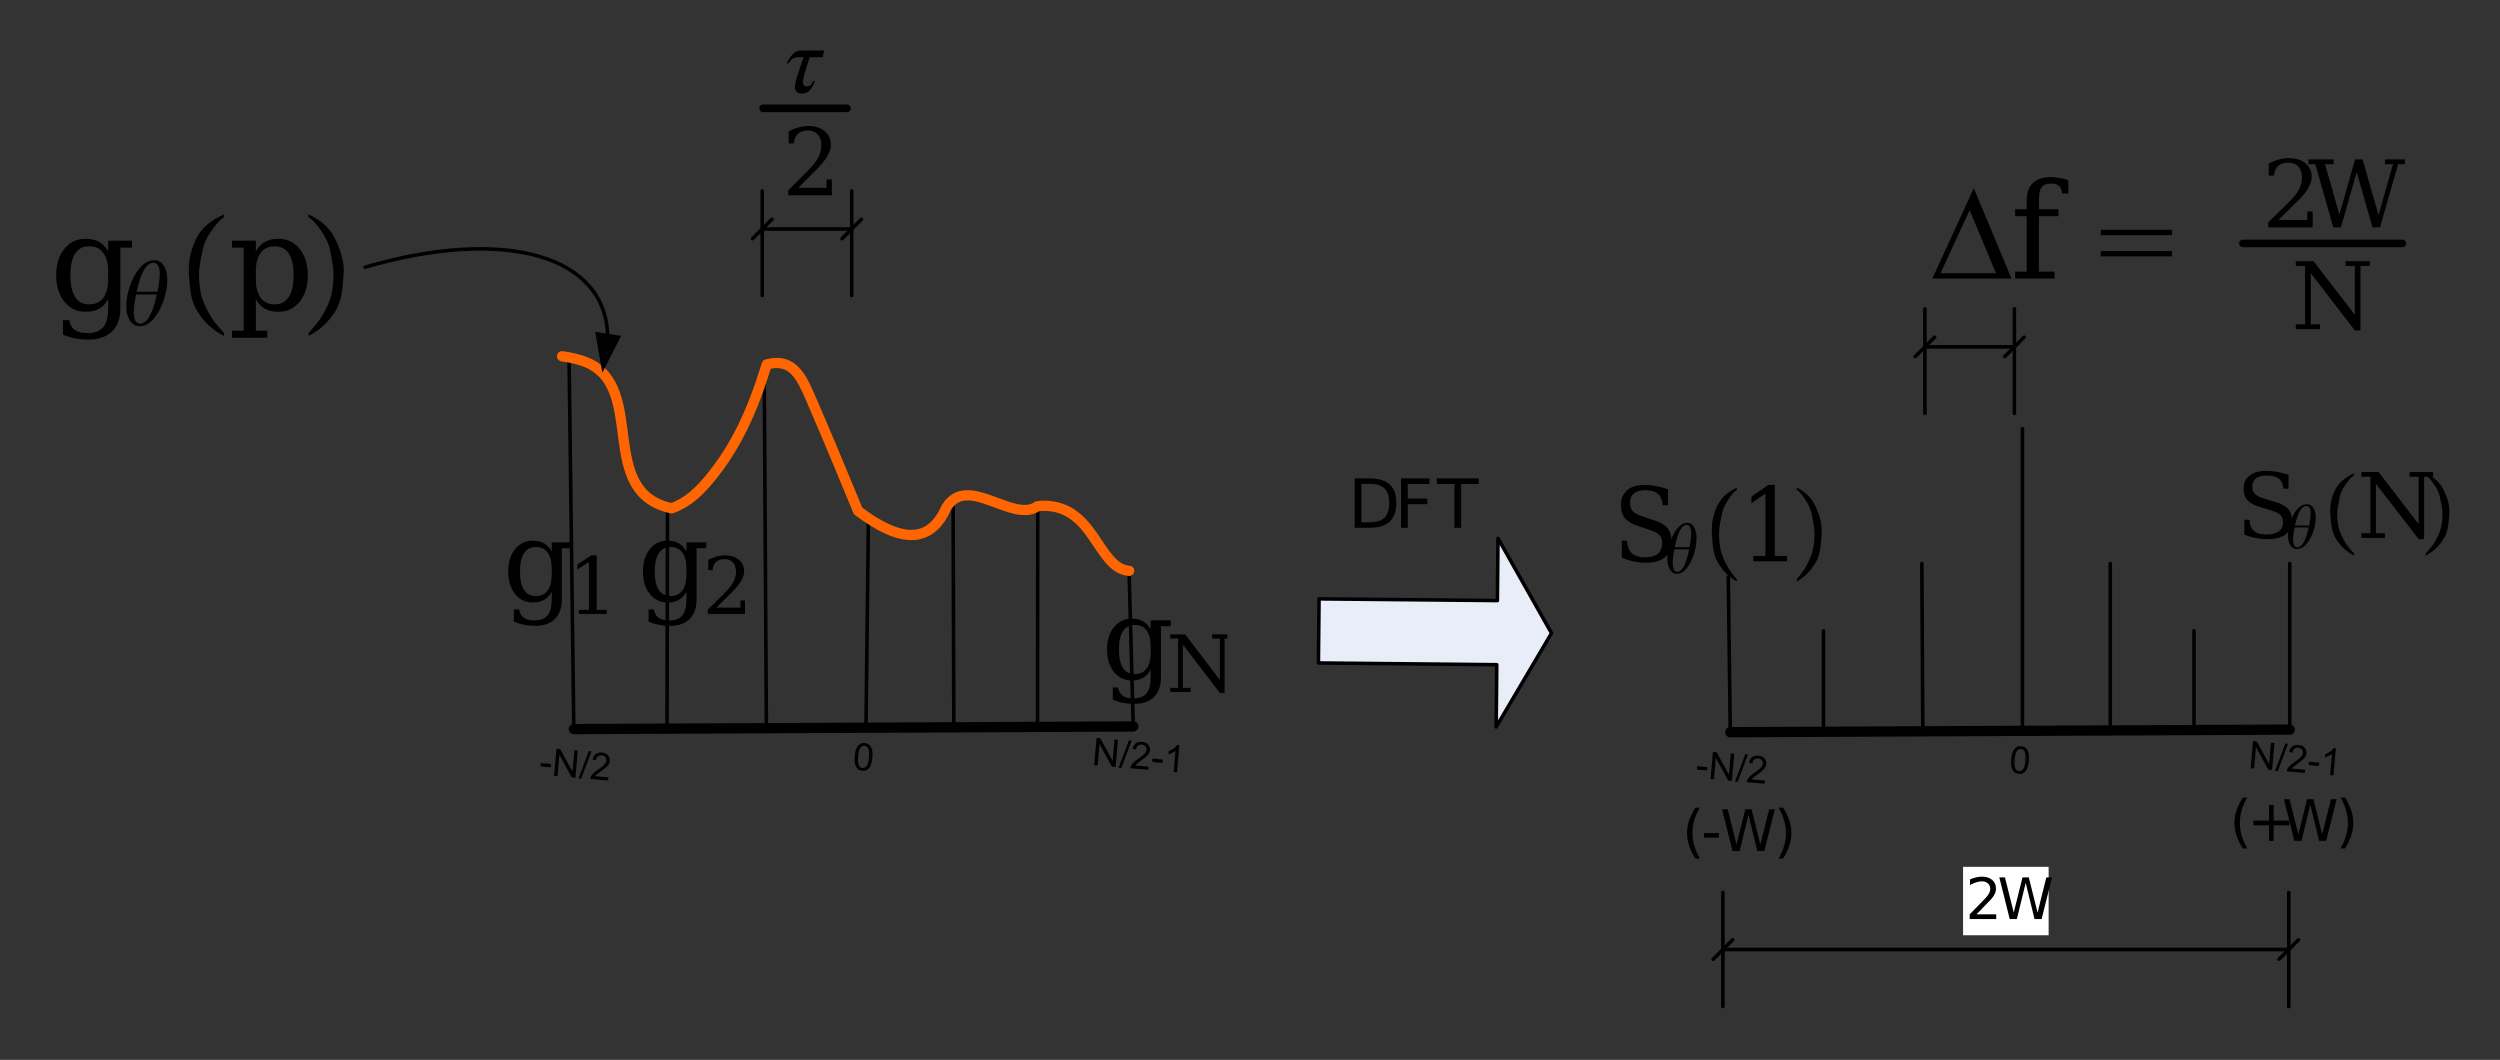 <?xml version="1.0" encoding="UTF-8"?>
<svg width="526pt" height="223pt" version="1.1" viewBox="0 0 526 223" xmlns="http://www.w3.org/2000/svg" xmlns:xlink="http://www.w3.org/1999/xlink">
 <rect x="0" y="0" width="526" height="223" fill="#333333" stroke="none"/>
 <defs>
  <symbol id="glyph0-1" overflow="visible">
   <path d="m12.469-11.078v10.812c0 1.77-0.492 3.133-1.469 4.094-0.969 0.957-2.356 1.438-4.156 1.438-0.812 0-1.59-0.074-2.328-0.219-0.742-0.148-1.453-0.367-2.141-0.656v-2.578h1.125c0.133 0.801 0.457 1.383 0.969 1.75 0.52 0.375 1.266 0.562 2.234 0.562 1.258 0 2.18-0.355 2.766-1.062 0.582-0.711 0.875-1.82 0.875-3.328v-1.656c-0.418 0.773-0.949 1.344-1.594 1.719-0.648 0.363-1.449 0.547-2.406 0.547-1.512 0-2.75-0.598-3.719-1.797-0.961-1.207-1.438-2.781-1.438-4.719 0-1.926 0.477-3.488 1.438-4.688 0.957-1.195 2.195-1.797 3.719-1.797 0.957 0 1.758 0.188 2.406 0.562 0.645 0.367 1.176 0.934 1.594 1.703v-1.922h4.172v1.234zm-2.125 4.312c0-1.477-0.289-2.609-0.859-3.391-0.562-0.781-1.387-1.172-2.469-1.172-1.105 0-1.938 0.438-2.5 1.312-0.562 0.867-0.844 2.148-0.844 3.844 0 1.711 0.281 3 0.844 3.875 0.562 0.867 1.395 1.297 2.5 1.297 1.082 0 1.906-0.383 2.469-1.156 0.57-0.781 0.859-1.91 0.859-3.391z"/>
  </symbol>
  <symbol id="glyph1-1" overflow="visible">
   <path d="m2.359 0v-0.859h2.109v-10.078l-2.438 1.594v-1.062l2.953-1.922h1.125v11.469h2.109v0.859z"/>
  </symbol>
  <symbol id="glyph1-2" overflow="visible">
   <path d="m2.125-9.219h-0.906v-2.156c0.582-0.312 1.164-0.547 1.75-0.703 0.582-0.164 1.156-0.25 1.719-0.25 1.258 0 2.254 0.309 2.984 0.922 0.738 0.605 1.109 1.434 1.109 2.484 0 1.188-0.828 2.606-2.484 4.25-0.137 0.125-0.234 0.219-0.297 0.281l-3.062 3.062h5.062v-1.5h0.953v2.828h-7.828v-0.891l3.688-3.656c0.801-0.812 1.375-1.555 1.719-2.234 0.352-0.676 0.531-1.391 0.531-2.141 0-0.812-0.215-1.445-0.641-1.906-0.43-0.469-1.012-0.703-1.75-0.703-0.781 0-1.387 0.195-1.812 0.578-0.418 0.387-0.664 0.965-0.734 1.734z"/>
  </symbol>
  <symbol id="glyph2-1" overflow="visible">
   <path d="m12.531-11.078v10.812c0 1.77-0.492 3.133-1.469 4.094-0.98 0.957-2.375 1.438-4.188 1.438-0.812 0-1.594-0.074-2.344-0.219-0.75-0.148-1.465-0.367-2.141-0.656v-2.578h1.109c0.145 0.801 0.477 1.383 1 1.75 0.52 0.375 1.266 0.562 2.234 0.562 1.258 0 2.18-0.355 2.766-1.062 0.582-0.711 0.875-1.82 0.875-3.328v-1.656c-0.418 0.773-0.949 1.344-1.594 1.719-0.648 0.363-1.449 0.547-2.406 0.547-1.523 0-2.766-0.598-3.734-1.797-0.969-1.207-1.453-2.781-1.453-4.719 0-1.926 0.477-3.488 1.438-4.688 0.969-1.195 2.219-1.797 3.75-1.797 0.957 0 1.758 0.188 2.406 0.562 0.645 0.367 1.176 0.934 1.594 1.703v-1.922h4.203v1.234zm-2.156 4.312c0-1.477-0.289-2.609-0.859-3.391-0.562-0.781-1.391-1.172-2.484-1.172-1.105 0-1.938 0.438-2.5 1.312-0.562 0.867-0.844 2.148-0.844 3.844 0 1.711 0.281 3 0.844 3.875 0.562 0.867 1.395 1.297 2.5 1.297 1.094 0 1.922-0.383 2.484-1.156 0.57-0.781 0.859-1.91 0.859-3.391z"/>
  </symbol>
  <symbol id="glyph3-1" overflow="visible">
   <path d="m0.812 0v-0.859h1.641v-10.375h-1.641v-0.875h3.125l7.297 9.562v-8.688h-1.625v-0.875h4.266v0.875h-1.641v11.469h-0.984l-7.797-10.203v9.109h1.641v0.859z"/>
  </symbol>
  <symbol id="glyph4-1" overflow="visible">
   <path d="m5.375-7.391-0.859 2.766c-0.355 1.117-0.531 1.977-0.531 2.578 0 0.25 0.039 0.422 0.125 0.516 0.176 0.199 0.398 0.297 0.672 0.297 0.602 0 1.047-0.383 1.328-1.156h0.359c-0.586 1.773-1.477 2.656-2.672 2.656-1 0-1.508-0.457-1.516-1.375 0-0.594 0.289-1.766 0.875-3.516l0.938-2.766h-0.938c-0.555 0-1 0.105-1.344 0.312-0.305 0.188-0.621 0.527-0.953 1.016h-0.344c0.656-1.312 1.344-2.148 2.062-2.516 0.27-0.133 0.656-0.203 1.156-0.203h4.688l-0.297 1.391z"/>
  </symbol>
  <symbol id="glyph5-1" overflow="visible">
   <path d="m2.5-10.906h-1.078v-2.547c0.688-0.363 1.375-0.641 2.062-0.828 0.688-0.195 1.359-0.297 2.016-0.297 1.477 0 2.644 0.367 3.5 1.094 0.863 0.719 1.297 1.699 1.297 2.938 0 1.398-0.977 3.07-2.922 5.016-0.148 0.156-0.262 0.273-0.344 0.344l-3.578 3.609h5.922v-1.766h1.125v3.344h-9.172v-1.047l4.312-4.328c0.945-0.957 1.625-1.836 2.031-2.641 0.406-0.801 0.609-1.645 0.609-2.531 0-0.969-0.25-1.723-0.75-2.266-0.5-0.539-1.188-0.812-2.062-0.812-0.906 0-1.609 0.23-2.109 0.688-0.492 0.449-0.777 1.125-0.859 2.031z"/>
  </symbol>
  <symbol id="glyph6-1" overflow="visible">
   <path d="m14.922-13.109v12.797c0 2.094-0.586 3.707-1.75 4.844-1.168 1.133-2.828 1.703-4.984 1.703-0.969 0-1.902-0.09-2.797-0.266-0.887-0.168-1.734-0.422-2.547-0.766v-3.062h1.328c0.164 0.945 0.555 1.641 1.172 2.078 0.625 0.438 1.516 0.656 2.672 0.656 1.5 0 2.598-0.418 3.297-1.25 0.695-0.836 1.047-2.148 1.047-3.938v-1.969c-0.5 0.918-1.137 1.594-1.906 2.031-0.773 0.426-1.727 0.641-2.859 0.641-1.812 0-3.297-0.707-4.453-2.125-1.148-1.414-1.719-3.269-1.719-5.562 0-2.281 0.57-4.129 1.719-5.547 1.145-1.414 2.629-2.125 4.453-2.125 1.133 0 2.086 0.219 2.859 0.656 0.77 0.43 1.406 1.102 1.906 2.016v-2.281h5v1.469zm-2.562 5.109c0-1.75-0.34-3.082-1.016-4-0.68-0.926-1.668-1.391-2.969-1.391-1.312 0-2.305 0.512-2.969 1.531-0.668 1.023-1 2.543-1 4.562 0 2.012 0.332 3.539 1 4.578 0.664 1.031 1.656 1.547 2.969 1.547 1.301 0 2.289-0.457 2.969-1.375 0.676-0.926 1.016-2.266 1.016-4.016z"/>
  </symbol>
  <symbol id="glyph6-2" overflow="visible">
   <path d="m5.828-8v1.438c0 1.75 0.336 3.09 1.016 4.016 0.688 0.918 1.676 1.375 2.969 1.375 1.301 0 2.285-0.516 2.953-1.547 0.676-1.039 1.016-2.566 1.016-4.578 0-2.019-0.34-3.539-1.016-4.562-0.668-1.02-1.652-1.531-2.953-1.531-1.293 0-2.281 0.465-2.969 1.391-0.68 0.918-1.016 2.25-1.016 4zm-2.547-5.109h-2.469v-1.469h5.016v2.281c0.5-0.914 1.133-1.586 1.906-2.016 0.77-0.438 1.727-0.656 2.875-0.656 1.812 0 3.289 0.711 4.438 2.125 1.145 1.418 1.719 3.266 1.719 5.547 0 2.293-0.574 4.148-1.719 5.562-1.148 1.418-2.625 2.125-4.438 2.125-1.148 0-2.106-0.215-2.875-0.641-0.773-0.438-1.406-1.113-1.906-2.031v6.656h2.422v1.469h-7.438v-1.469h2.469z"/>
  </symbol>
  <symbol id="glyph7-1" overflow="visible">
   <path d="m6.344-13.625c1.094 0 1.883 0.633 2.375 1.891 0.238 0.648 0.359 1.398 0.359 2.25 0.008 0.812-0.094 1.711-0.312 2.688-0.344 1.637-0.945 3.121-1.797 4.453-1.105 1.742-2.352 2.609-3.734 2.609-1.043 0-1.828-0.613-2.359-1.844-0.281-0.656-0.422-1.441-0.422-2.359 0-0.781 0.098-1.656 0.297-2.625 0.363-1.645 0.969-3.129 1.812-4.453 1.113-1.738 2.375-2.609 3.781-2.609zm0.672 6.625c0.32-1.531 0.484-2.769 0.484-3.719 0-1.57-0.449-2.359-1.344-2.359-1.48 0-2.652 2.027-3.516 6.078zm-4.5 0.594c-0.324 1.492-0.484 2.699-0.484 3.625 0 1.668 0.445 2.5 1.344 2.5 1.445 0 2.617-2.039 3.516-6.125z"/>
  </symbol>
  <symbol id="glyph8-1" overflow="visible">
   <path d="m9.703 4.938v0.578c-2.281-1.117-4.164-2.856-5.641-5.219-0.637-1.008-1.086-2.258-1.344-3.75-0.137-0.781-0.273-2.141-0.406-4.078-0.012-0.312-0.016-0.629-0.016-0.953 0-2.207 0.531-4.391 1.594-6.547 1.039-2.094 2.977-3.766 5.812-5.016v0.594c-0.75 0.406-1.688 1.438-2.812 3.094-0.844 1.25-1.387 2.434-1.625 3.547-0.555 2.523-0.828 4.258-0.828 5.203 0 2.211 0.258 4.047 0.781 5.516 0.426 1.23 1.117 2.598 2.078 4.109 0.27 0.406 0.66 0.906 1.172 1.5 0.688 0.758 1.098 1.234 1.234 1.422z"/>
  </symbol>
  <symbol id="glyph8-2" overflow="visible">
   <path d="m8.562-7.531c-0.125 1.938-0.262 3.297-0.406 4.078-0.262 1.492-0.703 2.742-1.328 3.75-1.48 2.363-3.367 4.102-5.656 5.219v-0.578c0.582-0.617 1.391-1.59 2.422-2.922 0.957-1.512 1.648-2.879 2.078-4.109 0.508-1.469 0.766-3.305 0.766-5.516 0-0.945-0.266-2.68-0.797-5.203-0.25-1.113-0.797-2.297-1.641-3.547-0.531-0.77-0.949-1.336-1.25-1.703-0.555-0.656-1.078-1.117-1.578-1.391v-0.594c2.602 1.156 4.453 2.828 5.547 5.016 1.25 2.512 1.875 4.777 1.875 6.797 0 0.23-0.012 0.465-0.031 0.703z"/>
  </symbol>
  <symbol id="glyph9-1" overflow="visible">
   <path d="m2.312-1h4.141v1h-5.578v-1c0.457-0.469 1.07-1.094 1.844-1.875 0.781-0.781 1.27-1.285 1.469-1.516 0.383-0.426 0.648-0.785 0.797-1.078 0.145-0.301 0.219-0.594 0.219-0.875 0-0.469-0.164-0.848-0.484-1.141-0.324-0.301-0.75-0.453-1.281-0.453-0.367 0-0.758 0.07-1.172 0.203-0.418 0.125-0.859 0.32-1.328 0.578v-1.188c0.477-0.195 0.926-0.344 1.344-0.438 0.414-0.094 0.797-0.141 1.141-0.141 0.906 0 1.629 0.23 2.172 0.688 0.539 0.449 0.812 1.055 0.812 1.812 0 0.355-0.07 0.695-0.203 1.016-0.137 0.324-0.383 0.703-0.734 1.141-0.105 0.117-0.422 0.445-0.953 0.984-0.523 0.543-1.258 1.305-2.203 2.281z"/>
  </symbol>
  <symbol id="glyph9-2" overflow="visible">
   <path d="m0.406-8.766h1.188l1.844 7.406 1.844-7.406h1.328l1.844 7.406 1.844-7.406h1.203l-2.203 8.766h-1.484l-1.859-7.609-1.859 7.609h-1.5z"/>
  </symbol>
  <symbol id="glyph9-3" overflow="visible">
   <path d="m3.734-9.125c-0.531 0.898-0.93 1.789-1.188 2.672-0.25 0.875-0.375 1.766-0.375 2.672s0.129 1.805 0.391 2.688c0.258 0.887 0.648 1.781 1.172 2.688h-0.938c-0.594-0.93-1.039-1.832-1.328-2.719-0.293-0.895-0.438-1.781-0.438-2.656s0.145-1.754 0.438-2.641c0.289-0.883 0.734-1.785 1.328-2.703z"/>
  </symbol>
  <symbol id="glyph9-4" overflow="visible">
   <path d="m0.594-3.781h3.156v0.969h-3.156z"/>
  </symbol>
  <symbol id="glyph9-5" overflow="visible">
   <path d="m0.969-9.125h0.938c0.582 0.918 1.02 1.82 1.312 2.703 0.289 0.887 0.438 1.766 0.438 2.641s-0.148 1.762-0.438 2.656c-0.293 0.887-0.73 1.789-1.312 2.719h-0.938c0.52-0.906 0.906-1.801 1.156-2.688 0.258-0.883 0.391-1.781 0.391-2.688s-0.133-1.797-0.391-2.672c-0.25-0.883-0.637-1.773-1.156-2.672z"/>
  </symbol>
  <symbol id="glyph9-6" overflow="visible">
   <path d="m5.531-7.547v3.281h3.281v1h-3.281v3.266h-0.984v-3.266h-3.266v-1h3.266v-3.281z"/>
  </symbol>
  <symbol id="glyph10-1" overflow="visible">
   <path d="m17.031 0h-16.656l8.719-19zm-3.266-1.125-5.547-13.25-6.109 13.25z"/>
  </symbol>
  <symbol id="glyph10-2" overflow="visible">
   <path d="m0.516-10.25h14.984v1.125h-14.984zm0 4.469h14.984v1.125h-14.984z"/>
  </symbol>
  <symbol id="glyph11-1" overflow="visible">
   <path d="m12.234-17.891h-1.344c-0.012-0.688-0.211-1.207-0.594-1.562-0.387-0.352-0.945-0.531-1.672-0.531-0.961 0-1.633 0.262-2.016 0.781-0.387 0.512-0.578 1.43-0.578 2.75v1.875h4.125v1.469h-4.125v11.656h3.266v1.453h-8.266v-1.453h2.438v-11.656h-2.438v-1.469h2.438v-1.812c0-1.633 0.426-2.863 1.281-3.688 0.863-0.832 2.125-1.25 3.781-1.25 0.613 0 1.227 0.059 1.844 0.172 0.625 0.105 1.242 0.273 1.859 0.5z"/>
  </symbol>
  <symbol id="glyph12-1" overflow="visible">
   <path d="m2.547-10.906h-1.094v-2.547c0.695-0.363 1.395-0.641 2.094-0.828 0.707-0.195 1.395-0.297 2.062-0.297 1.508 0 2.703 0.367 3.578 1.094 0.875 0.719 1.312 1.699 1.312 2.938 0 1.398-0.992 3.07-2.969 5.016-0.156 0.156-0.277 0.273-0.359 0.344l-3.656 3.609h6.047v-1.766h1.141v3.344h-9.359v-1.047l4.406-4.328c0.969-0.957 1.66-1.836 2.078-2.641 0.414-0.801 0.625-1.645 0.625-2.531 0-0.969-0.258-1.723-0.766-2.266-0.512-0.539-1.215-0.812-2.109-0.812-0.918 0-1.633 0.23-2.141 0.688-0.5 0.449-0.797 1.125-0.891 2.031z"/>
  </symbol>
  <symbol id="glyph12-2" overflow="visible">
   <path d="m15.156 0h-1.594l-3.312-11.641-3.328 11.641h-1.594l-3.797-13.297h-1.438v-1.016h5.297v1.016h-1.812l3.031 10.578 3.297-11.594h1.578l3.359 11.719 3.031-10.703h-1.672v-1.016h4.188v1.016h-1.438z"/>
  </symbol>
  <symbol id="glyph12-3" overflow="visible">
   <path d="m0.969 0v-1.016h1.953v-12.281h-1.953v-1.016h3.719l8.703 11.297v-10.281h-1.953v-1.016h5.094v1.016h-1.953v13.578h-1.172l-9.281-12.062v10.766h1.938v1.016z"/>
  </symbol>
  <symbol id="glyph13-1" overflow="visible">
   <path d="m2.812-9.25v8.094h1.703c1.438 0 2.488-0.32 3.156-0.969 0.664-0.656 1-1.688 1-3.094 0-1.395-0.336-2.414-1-3.062-0.668-0.645-1.719-0.969-3.156-0.969zm-1.406-1.156h2.891c2.019 0 3.5 0.422 4.438 1.266 0.945 0.836 1.422 2.141 1.422 3.922 0 1.793-0.477 3.109-1.422 3.953-0.949 0.844-2.43 1.266-4.438 1.266h-2.891z"/>
  </symbol>
  <symbol id="glyph13-2" overflow="visible">
   <path d="m1.406-10.406h5.984v1.188h-4.578v3.062h4.125v1.188h-4.125v4.969h-1.406z"/>
  </symbol>
  <symbol id="glyph13-3" overflow="visible">
   <path d="m-0.047-10.406h8.812v1.188h-3.703v9.219h-1.406v-9.219h-3.703z"/>
  </symbol>
  <symbol id="glyph14-1" overflow="visible">
   <path d="m1.875-0.766v-3.594l1.125 0.016c0.039 1.199 0.367 2.086 0.984 2.656 0.613 0.574 1.547 0.859 2.797 0.859 1.164 0 2.055-0.242 2.672-0.734 0.613-0.5 0.922-1.227 0.922-2.188 0-0.758-0.188-1.344-0.562-1.75-0.367-0.406-1.148-0.805-2.344-1.203l-1.938-0.625c-1.406-0.457-2.398-1.023-2.969-1.703-0.574-0.688-0.859-1.629-0.859-2.828 0-1.332 0.441-2.367 1.328-3.109 0.883-0.738 2.129-1.109 3.734-1.109 0.676 0 1.422 0.078 2.234 0.234 0.82 0.156 1.691 0.387 2.609 0.688v3.375h-1.109c-0.117-1.113-0.465-1.922-1.047-2.422-0.586-0.5-1.469-0.75-2.656-0.75-1.031 0-1.82 0.23-2.359 0.688-0.543 0.449-0.812 1.109-0.812 1.984 0 0.75 0.203 1.344 0.609 1.781 0.406 0.43 1.27 0.852 2.594 1.266l1.812 0.594c1.332 0.43 2.281 0.977 2.844 1.641 0.57 0.668 0.859 1.562 0.859 2.688 0 1.531-0.461 2.688-1.375 3.469-0.906 0.773-2.262 1.156-4.062 1.156-0.812 0-1.641-0.09-2.484-0.266-0.836-0.176-1.684-0.445-2.547-0.812z"/>
  </symbol>
  <symbol id="glyph14-2" overflow="visible">
   <path d="m2.875 0v-1.125h2.562v-13.141l-2.969 2.062v-1.391l3.578-2.484h1.359v14.953h2.562v1.125z"/>
  </symbol>
  <symbol id="glyph15-1" overflow="visible">
   <path d="m4.516-10.516c0.77 0 1.328 0.484 1.672 1.453 0.176 0.512 0.266 1.094 0.266 1.75 0.008 0.617-0.062 1.305-0.219 2.062-0.25 1.262-0.68 2.406-1.281 3.438-0.781 1.344-1.668 2.016-2.656 2.016-0.742 0-1.297-0.473-1.672-1.422-0.211-0.508-0.312-1.113-0.312-1.812 0-0.602 0.07-1.281 0.219-2.031 0.258-1.27 0.691-2.414 1.297-3.438 0.789-1.344 1.688-2.016 2.688-2.016zm0.469 5.109c0.227-1.176 0.344-2.133 0.344-2.875 0-1.207-0.32-1.812-0.953-1.812-1.055 0-1.887 1.562-2.5 4.688zm-3.203 0.453c-0.23 1.156-0.344 2.094-0.344 2.812 0 1.281 0.32 1.922 0.969 1.922 1.02 0 1.848-1.578 2.484-4.734z"/>
  </symbol>
  <symbol id="glyph16-1" overflow="visible">
   <path d="m6.891 3.812v0.438c-1.617-0.855-2.949-2.195-4-4.016-0.461-0.781-0.777-1.75-0.953-2.906-0.105-0.594-0.203-1.641-0.297-3.141-0.012-0.25-0.016-0.492-0.016-0.734 0-1.707 0.379-3.391 1.141-5.047 0.738-1.613 2.113-2.906 4.125-3.875v0.453c-0.531 0.312-1.199 1.109-2 2.391-0.605 0.969-0.992 1.883-1.156 2.734-0.387 1.949-0.578 3.289-0.578 4.016 0 1.711 0.18 3.125 0.547 4.25 0.301 0.961 0.797 2.019 1.484 3.188 0.188 0.312 0.461 0.691 0.828 1.141 0.488 0.594 0.781 0.961 0.875 1.109z"/>
  </symbol>
  <symbol id="glyph16-2" overflow="visible">
   <path d="m6.078-5.812c-0.094 1.5-0.188 2.547-0.281 3.141-0.188 1.156-0.508 2.125-0.953 2.906-1.055 1.82-2.387 3.16-4 4.016v-0.438c0.406-0.48 0.973-1.23 1.703-2.25 0.676-1.168 1.172-2.227 1.484-3.188 0.363-1.125 0.547-2.539 0.547-4.25 0-0.727-0.195-2.066-0.578-4.016-0.18-0.852-0.562-1.766-1.156-2.734-0.375-0.602-0.672-1.047-0.891-1.328-0.387-0.5-0.758-0.852-1.109-1.062v-0.453c1.844 0.887 3.148 2.18 3.922 3.875 0.895 1.93 1.344 3.672 1.344 5.234 0 0.188-0.012 0.371-0.031 0.547z"/>
  </symbol>
  <symbol id="glyph17-1" overflow="visible">
   <path d="m1.781-0.672v-3.156l1.094 0.016c0.031 1.055 0.336 1.836 0.922 2.344 0.582 0.5 1.473 0.75 2.672 0.75 1.113 0 1.961-0.219 2.547-0.656 0.594-0.438 0.891-1.07 0.891-1.906 0-0.676-0.18-1.191-0.531-1.547-0.355-0.352-1.105-0.703-2.25-1.047l-1.844-0.547c-1.344-0.406-2.293-0.906-2.844-1.5-0.543-0.602-0.812-1.43-0.812-2.484 0-1.164 0.422-2.07 1.266-2.719 0.844-0.656 2.031-0.984 3.562-0.984 0.656 0 1.367 0.07 2.141 0.203 0.781 0.137 1.609 0.34 2.484 0.609v2.953h-1.062c-0.105-0.977-0.438-1.688-1-2.125-0.555-0.438-1.398-0.656-2.531-0.656-0.992 0-1.746 0.203-2.266 0.609-0.512 0.398-0.766 0.977-0.766 1.734 0 0.668 0.191 1.188 0.578 1.562 0.395 0.375 1.223 0.75 2.484 1.125l1.734 0.516c1.27 0.375 2.176 0.855 2.719 1.438 0.539 0.586 0.812 1.371 0.812 2.359 0 1.344-0.438 2.356-1.312 3.031-0.867 0.68-2.164 1.016-3.891 1.016-0.773 0-1.559-0.078-2.359-0.234-0.793-0.145-1.605-0.379-2.438-0.703z"/>
  </symbol>
  <symbol id="glyph17-2" overflow="visible">
   <path d="m0.938 0v-0.984h1.891v-11.891h-1.891v-0.984h3.609l8.422 10.938v-9.953h-1.891v-0.984h4.938v0.984h-1.891v13.141h-1.141l-9-11.672v10.422h1.891v0.984z"/>
  </symbol>
  <symbol id="glyph18-1" overflow="visible">
   <path d="m4.297-9.234c0.75 0 1.285 0.43 1.609 1.281 0.164 0.449 0.25 0.961 0.25 1.531 0.008 0.543-0.059 1.148-0.203 1.812-0.242 1.117-0.648 2.121-1.219 3.016-0.75 1.188-1.602 1.781-2.547 1.781-0.699 0-1.23-0.414-1.594-1.25-0.199-0.445-0.297-0.984-0.297-1.609 0-0.52 0.07-1.109 0.219-1.766 0.238-1.113 0.645-2.125 1.219-3.031 0.758-1.176 1.613-1.766 2.562-1.766zm0.469 4.484c0.219-1.031 0.328-1.867 0.328-2.516 0-1.062-0.309-1.594-0.922-1.594-1 0-1.793 1.371-2.375 4.109zm-3.062 0.406c-0.219 1.012-0.328 1.836-0.328 2.469 0 1.125 0.305 1.688 0.922 1.688 0.977 0 1.77-1.383 2.375-4.156z"/>
  </symbol>
  <symbol id="glyph19-1" overflow="visible">
   <path d="m6.578 3.344v0.391c-1.543-0.762-2.82-1.938-3.828-3.531-0.43-0.688-0.73-1.535-0.906-2.547-0.094-0.52-0.184-1.438-0.266-2.75-0.023-0.219-0.031-0.438-0.031-0.656 0-1.5 0.363-2.973 1.094-4.422 0.707-1.414 2.019-2.551 3.938-3.406v0.406c-0.512 0.281-1.148 0.98-1.906 2.094-0.574 0.844-0.945 1.648-1.109 2.406-0.367 1.699-0.547 2.871-0.547 3.516 0 1.5 0.172 2.746 0.516 3.734 0.289 0.836 0.766 1.758 1.422 2.781 0.176 0.281 0.438 0.617 0.781 1.016 0.469 0.52 0.75 0.844 0.844 0.969z"/>
  </symbol>
  <symbol id="glyph19-2" overflow="visible">
   <path d="m5.797-5.094c-0.086 1.312-0.172 2.231-0.266 2.75-0.18 1.012-0.48 1.859-0.906 2.547-1 1.594-2.277 2.769-3.828 3.531v-0.391c0.395-0.418 0.941-1.078 1.641-1.984 0.645-1.023 1.113-1.945 1.406-2.781 0.344-0.988 0.516-2.234 0.516-3.734 0-0.645-0.184-1.816-0.547-3.516-0.168-0.758-0.539-1.562-1.109-2.406-0.355-0.52-0.637-0.906-0.844-1.156-0.367-0.438-0.719-0.75-1.062-0.938v-0.406c1.758 0.781 3.008 1.918 3.75 3.406 0.852 1.699 1.281 3.231 1.281 4.594 0 0.156-0.012 0.32-0.031 0.484z"/>
  </symbol>
  <clipPath id="clip2">
   <path d="m246 133h12.246v13h-12.246z"/>
  </clipPath>
  <clipPath id="clip3">
   <path d="m165 26h11v15.617h-11z"/>
  </clipPath>
  <clipPath id="clip4">
   <path d="m406.19 39h17.809v20h-17.809z"/>
  </clipPath>
  <clipPath id="clip5">
   <path d="m360 102h6v20.863h-6z"/>
  </clipPath>
  <clipPath id="clip6">
   <path d="m378 102h6v20.863h-6z"/>
  </clipPath>
  <clipPath id="clip1">
   <rect width="526" height="223"/>
  </clipPath>
  <g id="surface5" clip-path="url(#clip1)">
   <path transform="matrix(1,0,0,-1,-6,807)" d="m244.44 654.15-117.71-0.547" fill="none" stroke="#000" stroke-linecap="round" stroke-linejoin="round" stroke-miterlimit="10" stroke-width="2.16"/>
   <path transform="matrix(1,0,0,-1,-6,807)" d="m167.25 653.79-0.461 74.84" fill="none" stroke="#000" stroke-linecap="round" stroke-linejoin="round" stroke-miterlimit="10" stroke-width=".751"/>
   <path transform="matrix(1,0,0,-1,-6,807)" d="m206.68 654.65-0.148 47.172" fill="none" stroke="#000" stroke-linecap="round" stroke-linejoin="round" stroke-miterlimit="10" stroke-width=".751"/>
   <path transform="matrix(1,0,0,-1,-6,807)" d="m188.2 653.89 0.512 44.059" fill="none" stroke="#000" stroke-linecap="round" stroke-linejoin="round" stroke-miterlimit="10" stroke-width=".751"/>
   <path transform="matrix(1,0,0,-1,-6,807)" d="m126.73 653.6-1 78.199" fill="none" stroke="#000" stroke-linecap="round" stroke-linejoin="round" stroke-miterlimit="10" stroke-width=".751"/>
   <path transform="matrix(1,0,0,-1,-6,807)" d="m146.34 653.69 0.102 46.578" fill="none" stroke="#000" stroke-linecap="round" stroke-linejoin="round" stroke-miterlimit="10" stroke-width=".751"/>
   <path transform="matrix(1,0,0,-1,-6,807)" d="m224.3 654.06 0.039 47.223" fill="none" stroke="#000" stroke-linecap="round" stroke-linejoin="round" stroke-miterlimit="10" stroke-width=".751"/>
   <path transform="matrix(1,0,0,-1,-6,807)" d="m244.44 654.15-0.902 33.48" fill="none" stroke="#000" stroke-linecap="round" stroke-linejoin="round" stroke-miterlimit="10" stroke-width=".751"/>
   <g>
    <use x="105.739" y="126.414" xlink:href="#glyph0-1"/>
   </g>
   <g>
    <use x="119.442" y="129.171" xlink:href="#glyph1-1"/>
   </g>
   <g>
    <use x="134.089" y="126.414" xlink:href="#glyph0-1"/>
   </g>
   <g>
    <use x="147.792" y="129.171" xlink:href="#glyph1-2"/>
   </g>
   <g>
    <use x="231.734" y="142.824" xlink:href="#glyph2-1"/>
   </g>
   <g clip-path="url(#clip2)">
    <g>
     <use x="245.421" y="145.581" xlink:href="#glyph3-1"/>
    </g>
   </g>
   <path d="m160.37 40.18v22zm18.828 0v22z" fill="#fff" fill-rule="evenodd"/>
   <path transform="matrix(1,0,0,-1,-6,807)" d="m166.37 766.82v-22zm18.828 0v-22zm-9.418-8h-9.41m9.41 0h9.418" fill="none" stroke="#000" stroke-linecap="round" stroke-linejoin="round" stroke-miterlimit="10" stroke-width=".751"/>
   <path transform="matrix(1,0,0,-1,-6,807)" d="m168.41 760.86-4.082-4.078" fill="none" stroke="#000" stroke-linecap="round" stroke-linejoin="round" stroke-miterlimit="10" stroke-width=".751"/>
   <path transform="matrix(1,0,0,-1,-6,807)" d="m183.16 756.78 4.078 4.078" fill="none" stroke="#000" stroke-linecap="round" stroke-linejoin="round" stroke-miterlimit="10" stroke-width=".751"/>
   <g>
    <use x="164.976" y="19.419" xlink:href="#glyph4-1"/>
   </g>
   <g clip-path="url(#clip3)">
    <g>
     <use x="164.522" y="41.088" xlink:href="#glyph5-1"/>
    </g>
   </g>
   <path transform="matrix(.97 0 0 -.977 155.43 43.45)" d="m5.292 21.143h18.181" fill="none" stroke="#000" stroke-linecap="round" stroke-linejoin="round" stroke-miterlimit="10" stroke-width="1.649"/>
   <path transform="matrix(1,0,0,-1,-6,807)" d="m124.26 732.04c1.637-0.219 3.629-0.641 5.25-1.328 12.66-5.383 1.887-27.27 17.809-30.66 3.43 1.211 5.859 3.641 7.969 6.188 5.652 6.812 9.09 14.473 12.031 24.082 5.449 1.508 7.328-2.68 9.238-7.082 3.652-8.387 7.41-17.508 9.98-23.738 9.242-6.988 15.301-6.719 18.551 0.68 4.5 7.301 13.969-3.43 19.27 0.34 11.949 1.102 12.34-13.121 19.211-13.621" fill="none" stroke="#ff6500" stroke-linecap="round" stroke-linejoin="round" stroke-miterlimit="10" stroke-width="2.16"/>
   <path d="m179.83 159.1c0.062-0.68 0.172-1.223 0.352-1.613 0.172-0.398 0.41-0.699 0.699-0.898 0.293-0.199 0.652-0.281 1.062-0.25 0.309 0.031 0.57 0.121 0.789 0.262 0.219 0.137 0.398 0.34 0.531 0.578 0.129 0.25 0.219 0.539 0.277 0.879 0.051 0.34 0.062 0.801 0.012 1.363-0.062 0.668-0.18 1.199-0.352 1.598-0.168 0.402-0.41 0.699-0.699 0.902-0.289 0.199-0.648 0.289-1.07 0.25-0.551-0.051-0.961-0.281-1.238-0.711-0.34-0.5-0.461-1.289-0.363-2.359zm0.723 0.059c-0.082 0.941-0.031 1.57 0.16 1.898 0.188 0.332 0.449 0.512 0.77 0.531 0.32 0.031 0.609-0.102 0.859-0.391 0.238-0.289 0.41-0.91 0.488-1.84 0.082-0.938 0.023-1.57-0.168-1.898-0.191-0.332-0.449-0.512-0.781-0.539-0.32-0.031-0.59 0.09-0.801 0.34-0.27 0.328-0.449 0.957-0.527 1.898z"/>
   <path d="m230.22 160.98 0.5-5.711 0.781 0.07 2.602 4.738 0.387-4.477 0.73 0.059-0.5 5.711-0.777-0.07-2.602-4.742-0.391 4.481z"/>
   <path d="m235.36 161.52 2.172-5.75 0.559 0.051-2.16 5.75z"/>
   <path d="m241.66 161.3-0.059 0.668-3.773-0.328c0.012-0.172 0.051-0.332 0.121-0.48 0.121-0.25 0.289-0.488 0.531-0.719 0.23-0.23 0.559-0.492 0.988-0.781 0.66-0.449 1.121-0.82 1.359-1.102 0.25-0.277 0.383-0.547 0.402-0.809 0.031-0.281-0.051-0.52-0.23-0.73-0.18-0.211-0.441-0.328-0.75-0.348-0.34-0.031-0.621 0.039-0.84 0.227-0.219 0.18-0.352 0.453-0.379 0.812l-0.711-0.141c0.09-0.531 0.309-0.922 0.66-1.172 0.348-0.258 0.789-0.359 1.328-0.309 0.551 0.039 0.973 0.23 1.262 0.57 0.289 0.328 0.418 0.719 0.379 1.168-0.02 0.223-0.078 0.441-0.199 0.66-0.109 0.211-0.289 0.434-0.52 0.652-0.242 0.23-0.629 0.531-1.172 0.91-0.449 0.32-0.738 0.527-0.867 0.648-0.133 0.109-0.242 0.23-0.332 0.352z"/>
   <path d="m242.42 160.32 0.059-0.711 2.148 0.191-0.059 0.711z"/>
   <path d="m247.64 162.5-0.699-0.059 0.387-4.473c-0.18 0.152-0.418 0.293-0.707 0.43-0.281 0.141-0.543 0.242-0.762 0.301l0.051-0.68c0.41-0.148 0.77-0.34 1.09-0.578 0.32-0.242 0.551-0.473 0.691-0.711l0.449 0.039z"/>
   <path d="m113.72 161.26 0.062-0.711 2.148 0.188-0.059 0.703z"/>
   <path d="m116.58 163.23 0.5-5.699 0.773 0.059 2.598 4.75 0.402-4.481 0.719 0.062-0.5 5.707-0.77-0.07-2.609-4.75-0.391 4.492z"/>
   <path d="m121.72 163.78 2.172-5.75 0.559 0.039-2.168 5.758z"/>
   <path d="m128.01 163.55-0.062 0.68-3.769-0.332c0.012-0.168 0.051-0.328 0.121-0.477 0.121-0.25 0.301-0.492 0.527-0.723 0.23-0.23 0.57-0.488 0.992-0.777 0.668-0.461 1.121-0.82 1.371-1.102 0.238-0.281 0.367-0.551 0.398-0.82 0.02-0.27-0.059-0.52-0.238-0.719-0.18-0.211-0.43-0.332-0.75-0.359-0.34-0.031-0.621 0.047-0.84 0.227-0.223 0.191-0.34 0.461-0.383 0.82l-0.707-0.141c0.098-0.527 0.316-0.93 0.656-1.18 0.352-0.25 0.793-0.348 1.344-0.309 0.539 0.051 0.957 0.238 1.258 0.57 0.289 0.328 0.41 0.719 0.379 1.168-0.02 0.23-0.09 0.453-0.199 0.66-0.121 0.223-0.289 0.434-0.531 0.66-0.238 0.223-0.629 0.531-1.168 0.91-0.449 0.312-0.738 0.531-0.871 0.652-0.129 0.109-0.238 0.23-0.328 0.348z"/>
   <g>
    <use x="10.399" y="65.209" xlink:href="#glyph6-1"/>
   </g>
   <g>
    <use x="26.113" y="68.376" xlink:href="#glyph7-1"/>
   </g>
   <g>
    <use x="37.431" y="65.161" xlink:href="#glyph8-1"/>
   </g>
   <g>
    <use x="47.997" y="65.209" xlink:href="#glyph6-2"/>
   </g>
   <g>
    <use x="63.735" y="65.161" xlink:href="#glyph8-2"/>
   </g>
   <path transform="matrix(1,0,0,-1,-6,807)" d="m82.84 750.79c29.48 8.602 50.84 2.441 51.02-14.719" fill="none" stroke="#000" stroke-linecap="round" stroke-linejoin="round" stroke-miterlimit="10" stroke-width=".751"/>
   <path d="m130.69 70.66-3.961 7.769-1.5-8.602z" fill-rule="evenodd"/>
   <path transform="matrix(1,0,0,-1,-6,807)" d="m487.76 653.49-117.71-0.547" fill="none" stroke="#000" stroke-linecap="round" stroke-linejoin="round" stroke-miterlimit="10" stroke-width="2.16"/>
   <path transform="matrix(1,0,0,-1,-6,807)" d="m410.56 653.13-0.207 35.301" fill="none" stroke="#000" stroke-linecap="round" stroke-linejoin="round" stroke-miterlimit="10" stroke-width=".751"/>
   <path transform="matrix(1,0,0,-1,-6,807)" d="m450 653.99v34.441" fill="none" stroke="#000" stroke-linecap="round" stroke-linejoin="round" stroke-miterlimit="10" stroke-width=".751"/>
   <path transform="matrix(1,0,0,-1,-6,807)" d="m431.52 653.22v63.562" fill="none" stroke="#000" stroke-linecap="round" stroke-linejoin="round" stroke-miterlimit="10" stroke-width=".751"/>
   <path transform="matrix(1,0,0,-1,-6,807)" d="m370.05 652.94-0.422 32.648" fill="none" stroke="#000" stroke-linecap="round" stroke-linejoin="round" stroke-miterlimit="10" stroke-width=".751"/>
   <path transform="matrix(1,0,0,-1,-6,807)" d="m389.66 653.03v21.23" fill="none" stroke="#000" stroke-linecap="round" stroke-linejoin="round" stroke-miterlimit="10" stroke-width=".751"/>
   <path transform="matrix(1,0,0,-1,-6,807)" d="m467.62 653.39v20.871" fill="none" stroke="#000" stroke-linecap="round" stroke-linejoin="round" stroke-miterlimit="10" stroke-width=".751"/>
   <path transform="matrix(1,0,0,-1,-6,807)" d="m487.76 653.49v34.941" fill="none" stroke="#000" stroke-linecap="round" stroke-linejoin="round" stroke-miterlimit="10" stroke-width=".751"/>
   <path d="m423.15 159.76c0.062-0.684 0.172-1.211 0.352-1.613 0.172-0.398 0.41-0.699 0.699-0.898 0.289-0.199 0.652-0.281 1.062-0.238 0.309 0.02 0.566 0.109 0.789 0.25 0.219 0.137 0.398 0.34 0.527 0.578 0.133 0.25 0.223 0.539 0.281 0.879 0.051 0.34 0.062 0.801 0.012 1.359-0.062 0.672-0.18 1.211-0.352 1.613-0.168 0.387-0.41 0.688-0.699 0.887-0.289 0.211-0.648 0.293-1.07 0.25-0.551-0.047-0.961-0.277-1.238-0.699-0.34-0.508-0.461-1.301-0.363-2.367zm0.723 0.059c-0.09 0.941-0.031 1.57 0.16 1.898 0.188 0.332 0.449 0.512 0.77 0.531 0.32 0.031 0.609-0.102 0.848-0.391 0.25-0.289 0.422-0.91 0.5-1.84 0.082-0.941 0.023-1.57-0.168-1.898-0.191-0.332-0.449-0.512-0.781-0.543-0.32-0.02-0.59 0.094-0.801 0.352-0.27 0.32-0.449 0.949-0.527 1.891z"/>
   <path d="m473.54 161.64 0.5-5.711 0.781 0.07 2.602 4.738 0.387-4.477 0.73 0.066-0.5 5.703-0.777-0.07-2.602-4.742-0.391 4.481z"/>
   <path d="m478.68 162.18 2.172-5.75 0.559 0.051-2.16 5.75z"/>
   <path d="m484.98 161.96-0.059 0.668-3.773-0.328c0.012-0.172 0.051-0.332 0.121-0.48 0.121-0.25 0.289-0.48 0.531-0.719 0.23-0.23 0.559-0.492 0.988-0.781 0.66-0.449 1.121-0.82 1.359-1.102 0.25-0.277 0.383-0.547 0.402-0.809 0.027-0.281-0.051-0.52-0.23-0.73-0.191-0.211-0.441-0.328-0.75-0.352-0.34-0.027-0.621 0.043-0.84 0.23-0.219 0.18-0.352 0.461-0.379 0.812l-0.723-0.133c0.102-0.539 0.32-0.93 0.672-1.18 0.34-0.258 0.789-0.359 1.328-0.309 0.551 0.051 0.973 0.238 1.262 0.57 0.289 0.328 0.418 0.719 0.379 1.168-0.02 0.23-0.09 0.453-0.199 0.66-0.109 0.211-0.289 0.43-0.52 0.652-0.242 0.23-0.629 0.527-1.172 0.91-0.449 0.32-0.738 0.539-0.867 0.648-0.133 0.121-0.242 0.23-0.332 0.352z"/>
   <path d="m485.74 160.98 0.062-0.711 2.148 0.191-0.059 0.711z"/>
   <path d="m490.96 163.16-0.699-0.059 0.387-4.461c-0.18 0.141-0.418 0.281-0.707 0.418-0.281 0.141-0.543 0.242-0.762 0.301l0.051-0.68c0.41-0.148 0.77-0.34 1.09-0.578 0.32-0.23 0.551-0.473 0.691-0.711l0.449 0.039z"/>
   <path d="m357.04 161.92 0.062-0.711 2.148 0.188-0.059 0.711z"/>
   <path d="m359.9 163.89 0.492-5.699 0.781 0.07 2.598 4.738 0.402-4.481 0.719 0.059-0.5 5.711-0.77-0.07-2.609-4.75-0.391 4.492z"/>
   <path d="m365.04 164.44 2.172-5.75 0.559 0.047-2.168 5.75z"/>
   <path d="m371.33 164.22-0.059 0.672-3.769-0.332c0.012-0.168 0.051-0.328 0.121-0.48 0.117-0.25 0.301-0.488 0.527-0.719 0.23-0.23 0.562-0.488 0.992-0.781 0.668-0.457 1.121-0.816 1.371-1.098 0.238-0.281 0.367-0.551 0.398-0.809 0.02-0.281-0.059-0.531-0.238-0.73-0.184-0.211-0.434-0.332-0.75-0.363-0.344-0.027-0.621 0.051-0.844 0.242-0.219 0.18-0.34 0.449-0.379 0.809l-0.711-0.141c0.09-0.527 0.32-0.918 0.66-1.18 0.352-0.25 0.793-0.348 1.332-0.309 0.551 0.051 0.969 0.238 1.258 0.57 0.301 0.328 0.422 0.719 0.383 1.168-0.02 0.23-0.082 0.453-0.191 0.66-0.121 0.223-0.289 0.441-0.531 0.66-0.238 0.23-0.629 0.531-1.168 0.91-0.449 0.32-0.742 0.531-0.871 0.652-0.129 0.109-0.238 0.23-0.328 0.348z"/>
   <path d="m405 64.98v22zm18.828 0v22z" fill="#fff" fill-rule="evenodd"/>
   <path transform="matrix(1,0,0,-1,-6,807)" d="m411 742.02v-22zm18.828 0v-22zm-9.418-8h-9.41m9.41 0h9.418" fill="none" stroke="#000" stroke-linecap="round" stroke-linejoin="round" stroke-miterlimit="10" stroke-width=".751"/>
   <path transform="matrix(1,0,0,-1,-6,807)" d="m413.04 736.06-4.078-4.078" fill="none" stroke="#000" stroke-linecap="round" stroke-linejoin="round" stroke-miterlimit="10" stroke-width=".751"/>
   <path transform="matrix(1,0,0,-1,-6,807)" d="m427.79 731.98 4.082 4.078" fill="none" stroke="#000" stroke-linecap="round" stroke-linejoin="round" stroke-miterlimit="10" stroke-width=".751"/>
   <path d="m362.5 187.78v24zm119.06 0v24z" fill="#fff" fill-rule="evenodd"/>
   <path transform="matrix(1,0,0,-1,-6,807)" d="m368.5 619.22v-24zm119.06 0v-24zm-59.527-12h-59.531m59.531 0h59.527" fill="none" stroke="#000" stroke-linecap="round" stroke-linejoin="round" stroke-miterlimit="10" stroke-width=".751"/>
   <path transform="matrix(1,0,0,-1,-6,807)" d="m370.54 609.26-4.078-4.082" fill="none" stroke="#000" stroke-linecap="round" stroke-linejoin="round" stroke-miterlimit="10" stroke-width=".751"/>
   <path transform="matrix(1,0,0,-1,-6,807)" d="m485.52 605.18 4.082 4.082" fill="none" stroke="#000" stroke-linecap="round" stroke-linejoin="round" stroke-miterlimit="10" stroke-width=".751"/>
   <path d="m413.03 196.78h18v-14.402h-18z" fill="#fff" fill-rule="evenodd"/>
   <g>
    <use x="413.55" y="193.37" xlink:href="#glyph9-1"/>
   </g>
   <g>
    <use x="420.25" y="193.37" xlink:href="#glyph9-2"/>
   </g>
   <g>
    <use x="353.92" y="179.05" xlink:href="#glyph9-3"/>
   </g>
   <g>
    <use x="357.92" y="179.05" xlink:href="#glyph9-4"/>
   </g>
   <g>
    <use x="361.92" y="179.05" xlink:href="#glyph9-2"/>
   </g>
   <g>
    <use x="373.25" y="179.05" xlink:href="#glyph9-5"/>
   </g>
   <g>
    <use x="469.1" y="176.92" xlink:href="#glyph9-3"/>
    <use x="472.85" y="176.92" xlink:href="#glyph9-6"/>
   </g>
   <g>
    <use x="480.13" y="176.92" xlink:href="#glyph9-2"/>
   </g>
   <g>
    <use x="491.48" y="176.92" xlink:href="#glyph9-5"/>
   </g>
   <g clip-path="url(#clip4)">
    <g>
     <use x="406.191" y="58.6" xlink:href="#glyph10-1"/>
    </g>
   </g>
   <g>
    <use x="422.957" y="58.6" xlink:href="#glyph11-1"/>
   </g>
   <g>
    <use x="441.48" y="58.6" xlink:href="#glyph10-2"/>
   </g>
   <g>
    <use x="475.889" y="47.849" xlink:href="#glyph12-1"/>
   </g>
   <g>
    <use x="485.602" y="47.849" xlink:href="#glyph12-2"/>
   </g>
   <g>
    <use x="482.063" y="69.255" xlink:href="#glyph12-3"/>
   </g>
   <path transform="matrix(.992 0 0 -.98 405.02 71.88)" d="m67.445 21.086h33.805" fill="none" stroke="#000" stroke-linecap="round" stroke-linejoin="round" stroke-miterlimit="10" stroke-width="1.624"/>
   <path transform="matrix(1,0,0,-1,-6,807)" d="m332.44 673.78-11.262 19.949-0.129-13.09-37.52 0.359-0.133-13.488 37.523-0.363-0.121-13.098zm0 0" fill="#e8edf7" fill-rule="evenodd" stroke="#000" stroke-linecap="round" stroke-linejoin="round" stroke-miterlimit="10" stroke-width=".751"/>
   <g>
    <use x="283.63" y="111.05" xlink:href="#glyph13-1"/>
   </g>
   <g>
    <use x="293.38" y="111.05" xlink:href="#glyph13-2"/>
   </g>
   <g>
    <use x="302.359" y="111.05" xlink:href="#glyph13-3"/>
   </g>
   <g>
    <use x="339.347" y="118.089" xlink:href="#glyph14-1"/>
   </g>
   <g>
    <use x="350.499" y="120.532" xlink:href="#glyph15-1"/>
   </g>
   <g clip-path="url(#clip5)">
    <g>
     <use x="358.531" y="118.07" xlink:href="#glyph16-1"/>
    </g>
   </g>
   <g>
    <use x="366.028" y="118.089" xlink:href="#glyph14-2"/>
   </g>
   <g clip-path="url(#clip6)">
    <g>
     <use x="377.197" y="118.07" xlink:href="#glyph16-2"/>
    </g>
   </g>
   <g>
    <use x="470.43" y="113.174" xlink:href="#glyph17-1"/>
   </g>
   <g>
    <use x="481.078" y="115.318" xlink:href="#glyph18-1"/>
   </g>
   <g>
    <use x="488.731" y="113.158" xlink:href="#glyph19-1"/>
   </g>
   <g>
    <use x="495.908" y="113.174" xlink:href="#glyph17-2"/>
   </g>
   <g>
    <use x="509.535" y="113.158" xlink:href="#glyph19-2"/>
   </g>
  </g>
 </defs>
 <g id="surface1">
  <use xlink:href="#surface5"/>
 </g>
</svg>
